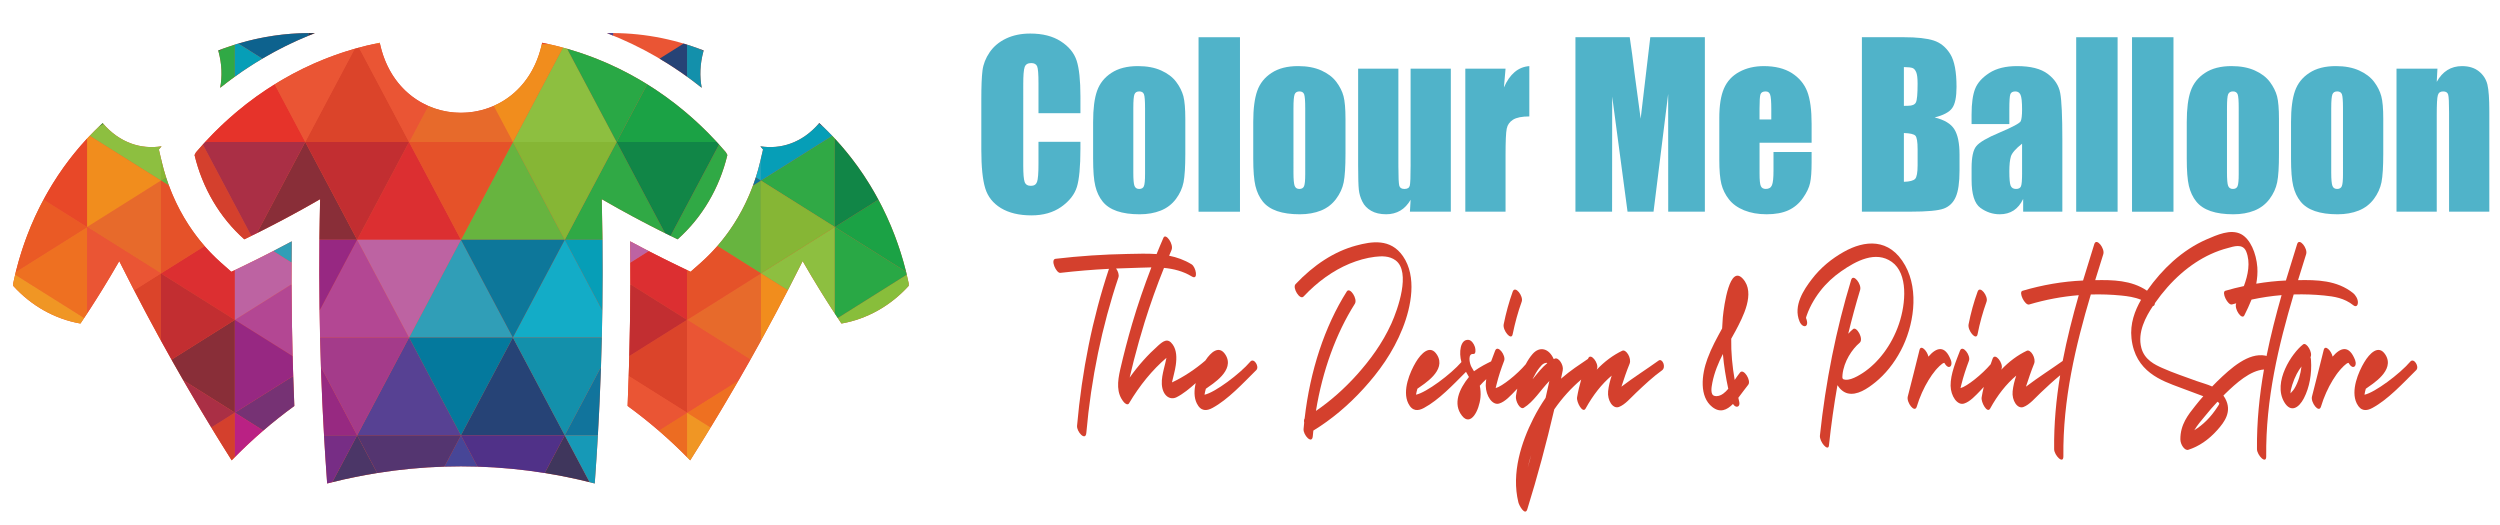 <?xml version="1.0" encoding="utf-8"?>
<!-- Generator: Adobe Illustrator 15.0.0, SVG Export Plug-In . SVG Version: 6.00 Build 0)  -->
<!DOCTYPE svg PUBLIC "-//W3C//DTD SVG 1.1//EN" "http://www.w3.org/Graphics/SVG/1.1/DTD/svg11.dtd">
<svg version="1.1" id="Layer_1" xmlns="http://www.w3.org/2000/svg" xmlns:xlink="http://www.w3.org/1999/xlink" x="0px" y="0px"
	 width="200px" height="42px" viewBox="0 0 200 42" enable-background="new 0 0 200 42" xml:space="preserve">
<g>
	<g>
		<path fill-rule="evenodd" clip-rule="evenodd" fill="#EA5534" d="M46.134,14.533c-2.212,4.146-4.263,8.39-6.153,12.724
			c2.189,0.707,4.312,1.628,6.338,2.748C46.093,24.851,46.032,19.691,46.134,14.533 M56.138,7.024
			c-0.176-0.919-0.146-1.928,0.153-2.986c-2.497-0.977-5.118-1.442-7.739-1.389C51.268,3.695,53.823,5.169,56.138,7.024
			 M72.696,22.866v-0.199c-1.042-5.004-3.554-9.504-7.156-12.82c-1.363,1.603-3.1,2.118-4.715,1.855l0.219,0.259l-0.231,0.973
			c-0.745,3.179-2.413,6.016-4.751,8.089l-0.816,0.719l-0.958-0.461c-1.303-0.628-2.597-1.288-3.877-1.977
			c0.049,4.392-0.017,8.788-0.203,13.172c1.774,1.293,3.449,2.744,5.008,4.35c3.257-5.136,6.26-10.456,8.996-15.938
			c0.979,1.705,2.015,3.372,3.104,4.995C69.357,25.526,71.242,24.47,72.696,22.866"/>
		<path fill-rule="evenodd" clip-rule="evenodd" fill="#DB442A" d="M54.963,33.013V29.3v-3.711l-2.956,1.854l-1.666,1.047
			c-0.013,0.531-0.028,1.062-0.045,1.592l1.71,1.075L54.963,33.013z"/>
		<path fill-rule="evenodd" clip-rule="evenodd" fill="#E76A2B" d="M60.872,27.254v-1.665v-3.715l-2.952,1.857l-2.956,1.857
			l2.956,1.854l2.11,1.326C60.313,28.266,60.594,27.759,60.872,27.254"/>
		<path fill-rule="evenodd" clip-rule="evenodd" fill="#8DBF40" d="M66.784,25.086v-3.212v-3.712l-2.954,1.856l-2.958,1.856
			l2.152,1.35c0.399-0.774,0.795-1.553,1.188-2.336C65.031,22.314,65.888,23.715,66.784,25.086"/>
		<path fill-rule="evenodd" clip-rule="evenodd" fill="#1BA245" d="M70.269,15.972l-0.53,0.334l-2.954,1.855l2.954,1.856
			l2.749,1.725C71.983,19.712,71.236,17.772,70.269,15.972"/>
		<path fill-rule="evenodd" clip-rule="evenodd" fill="#763274" d="M43.141,25.589v-3.715v-1.472c-0.642,1.325-1.273,2.657-1.886,4
			L43.141,25.589z"/>
		<path fill-rule="evenodd" clip-rule="evenodd" fill="#B34793" d="M46.104,16.3l-0.007,0.006l-1.326,0.833
			c-0.265,0.516-0.527,1.034-0.784,1.553l2.099,1.32C46.082,18.774,46.088,17.538,46.104,16.3"/>
		<path fill-rule="evenodd" clip-rule="evenodd" fill="#13ACC7" d="M60.872,11.76v-0.05c-0.015-0.002-0.03-0.005-0.046-0.006
			L60.872,11.76z M60.872,14.448V12.68l-0.059,0.254c-0.099,0.426-0.215,0.846-0.35,1.257L60.872,14.448z"/>
		<path fill-rule="evenodd" clip-rule="evenodd" fill="#0D628E" d="M65.479,9.917l0.409,0.256c-0.116-0.111-0.229-0.219-0.347-0.327
			C65.52,9.871,65.499,9.894,65.479,9.917"/>
		<path fill-rule="evenodd" clip-rule="evenodd" fill="#474697" d="M49.053,2.847V2.645c-0.168,0-0.333,0.001-0.499,0.005
			C48.721,2.714,48.885,2.78,49.053,2.847"/>
		<path fill-rule="evenodd" clip-rule="evenodd" fill="#EC6C22" d="M54.963,36.568v-3.556l-2.274,1.431
			C53.47,35.116,54.229,35.825,54.963,36.568"/>
		<path fill-rule="evenodd" clip-rule="evenodd" fill="#EE7021" d="M59.09,30.418l-1.171,0.738l-2.956,1.856l1.886,1.185
			C57.613,32.948,58.356,31.688,59.09,30.418"/>
		<path fill-rule="evenodd" clip-rule="evenodd" fill="#88BE3B" d="M72.695,22.868v-0.21c-0.047-0.229-0.101-0.461-0.155-0.687
			l-2.801,1.76l-2.719,1.708c0.097,0.149,0.194,0.298,0.295,0.443C69.355,25.526,71.242,24.47,72.695,22.868"/>
		<path fill-rule="evenodd" clip-rule="evenodd" fill="#D4402D" d="M43.141,28.447v-2.858l-2.829,1.774
			C41.27,27.688,42.213,28.045,43.141,28.447"/>
		<path fill-rule="evenodd" clip-rule="evenodd" fill="#892E38" d="M46.125,23.715l-0.028,0.017l-2.957,1.857l2.957,1.854
			l0.125,0.079C46.181,26.254,46.145,24.982,46.125,23.715"/>
		<path fill-rule="evenodd" clip-rule="evenodd" fill="#DC2F31" d="M54.963,25.589v-3.715v-0.266l-0.676-0.327
			c-0.801-0.386-1.598-0.784-2.392-1.193l-1.47,0.925c0.002,0.574,0.002,1.149,0,1.724l1.582,0.994L54.963,25.589z"/>
		<path fill-rule="evenodd" clip-rule="evenodd" fill="#67B43F" d="M60.872,21.874v-3.712v-3.713l-0.635,0.399
			c-0.661,1.793-1.626,3.435-2.85,4.837l0.532,0.333L60.872,21.874z"/>
		<path fill-rule="evenodd" clip-rule="evenodd" fill="#30A945" d="M66.784,18.162v-3.713v-3.364
			c-0.069-0.074-0.139-0.146-0.205-0.219l-2.749,1.728l-2.958,1.854l2.958,1.858L66.784,18.162z"/>
		<path fill-rule="evenodd" clip-rule="evenodd" fill="#264376" d="M54.963,6.131v-2.56c-0.093-0.029-0.183-0.057-0.278-0.085
			l-1.92,1.207C53.516,5.136,54.25,5.616,54.963,6.131"/>
		<path fill-rule="evenodd" clip-rule="evenodd" fill="#11749C" d="M55.859,3.876l0.409,0.254c0.007-0.03,0.017-0.062,0.022-0.091
			C56.149,3.982,56.005,3.927,55.859,3.876"/>
		<path fill-rule="evenodd" clip-rule="evenodd" fill="#AA2F45" d="M43.141,28.447v-2.858l2.957,1.854l0.125,0.079
			c0.03,0.829,0.062,1.657,0.097,2.483C45.283,29.435,44.224,28.913,43.141,28.447"/>
		<path fill-rule="evenodd" clip-rule="evenodd" fill="#972882" d="M46.097,23.731l-2.957,1.857v-3.715v-1.472
			c0.279-0.572,0.561-1.142,0.846-1.71l2.099,1.32c0.002,1.234,0.019,2.469,0.039,3.703L46.097,23.731z"/>
		<path fill-rule="evenodd" clip-rule="evenodd" fill="#A43B8A" d="M46.097,16.306l-1.326,0.833c0.446-0.875,0.9-1.744,1.363-2.606
			c-0.012,0.589-0.023,1.179-0.029,1.768L46.097,16.306z"/>
		<path fill-rule="evenodd" clip-rule="evenodd" fill="#BA2184" d="M41.254,24.401l1.886,1.188l-2.829,1.774
			c-0.11-0.035-0.223-0.072-0.331-0.106C40.396,26.3,40.821,25.35,41.254,24.401"/>
		<path fill-rule="evenodd" clip-rule="evenodd" fill="#BD63A2" d="M51.896,20.088l-1.47,0.925
			c-0.003-0.571-0.005-1.138-0.015-1.709C50.905,19.57,51.398,19.832,51.896,20.088"/>
		<path fill-rule="evenodd" clip-rule="evenodd" fill="#C22E31" d="M50.425,22.737l1.582,0.994l2.956,1.857l-2.956,1.854
			l-1.666,1.047C50.394,26.572,50.422,24.655,50.425,22.737"/>
		<path fill-rule="evenodd" clip-rule="evenodd" fill="#EA5534" d="M50.297,30.081l1.71,1.075l2.956,1.856l-2.274,1.431
			c-0.805-0.693-1.632-1.35-2.482-1.967C50.239,31.68,50.269,30.881,50.297,30.081"/>
		<path fill-rule="evenodd" clip-rule="evenodd" fill="#F09624" d="M54.963,36.568v-3.556l1.886,1.185
			c-0.536,0.881-1.079,1.759-1.634,2.629C55.133,36.74,55.047,36.654,54.963,36.568"/>
		<path fill-rule="evenodd" clip-rule="evenodd" fill="#EA5534" d="M57.919,31.156l-2.956,1.856V29.3v-3.711l2.956,1.854l2.11,1.328
			c-0.31,0.549-0.622,1.101-0.939,1.647L57.919,31.156z"/>
		<path fill-rule="evenodd" clip-rule="evenodd" fill="#E55229" d="M57.919,23.731l-2.956,1.857v-3.715v-0.266l0.282,0.134
			l0.816-0.719c0.467-0.417,0.913-0.865,1.326-1.339l0.532,0.333l2.952,1.856L57.919,23.731z"/>
		<path fill-rule="evenodd" clip-rule="evenodd" fill="#0D779A" d="M60.463,14.191l0.409,0.257l-0.635,0.399
			C60.319,14.632,60.394,14.413,60.463,14.191"/>
		<path fill-rule="evenodd" clip-rule="evenodd" fill="#1390AB" d="M54.963,6.131v-2.56c0.299,0.094,0.6,0.196,0.896,0.305
			l0.409,0.254c-0.276,1.025-0.302,2.002-0.13,2.894C55.753,6.716,55.361,6.418,54.963,6.131"/>
		<path fill-rule="evenodd" clip-rule="evenodd" fill="#069EB7" d="M65.479,9.917l0.409,0.256c0.235,0.225,0.463,0.457,0.691,0.692
			l-2.749,1.727l-2.958,1.855V12.68l0.172-0.719l-0.172-0.201v-0.05C62.45,11.949,64.138,11.448,65.479,9.917"/>
		<path fill-rule="evenodd" clip-rule="evenodd" fill="#118647" d="M66.784,14.448v-3.364c1.36,1.462,2.529,3.106,3.484,4.887
			l-0.53,0.335l-2.954,1.855V14.448z"/>
		<polygon fill-rule="evenodd" clip-rule="evenodd" fill="#86B635" points="60.872,14.448 63.83,16.306 66.784,18.162 63.83,20.018 
			60.872,21.874 60.872,18.162 		"/>
		<path fill-rule="evenodd" clip-rule="evenodd" fill="#F18D1D" d="M60.872,21.874l2.152,1.35c-0.7,1.355-1.418,2.696-2.152,4.03
			v-1.665V21.874z"/>
		<path fill-rule="evenodd" clip-rule="evenodd" fill="#29A845" d="M69.738,23.731l-2.719,1.708
			c-0.08-0.119-0.157-0.235-0.235-0.354v-3.212v-3.712l2.954,1.856l2.749,1.725c0.017,0.077,0.035,0.152,0.052,0.229L69.738,23.731z
			"/>
		<path fill-rule="evenodd" clip-rule="evenodd" fill="#EA5534" d="M27.621,14.533c2.206,4.146,4.259,8.39,6.151,12.724
			c-2.19,0.707-4.313,1.628-6.339,2.748C27.658,24.851,27.72,19.691,27.621,14.533 M17.613,7.024
			c0.176-0.919,0.146-1.928-0.153-2.986c2.495-0.977,5.119-1.442,7.739-1.389C22.485,3.695,19.929,5.169,17.613,7.024 M1.055,22.866
			v-0.199c1.042-5.004,3.552-9.504,7.156-12.82c1.363,1.603,3.1,2.118,4.715,1.855l-0.216,0.259l0.229,0.973
			c0.747,3.179,2.413,6.016,4.754,8.089l0.812,0.719l0.958-0.461c1.304-0.628,2.598-1.288,3.877-1.977
			c-0.048,4.392,0.019,8.788,0.206,13.172c-1.776,1.293-3.451,2.744-5.012,4.35C15.279,31.69,12.278,26.37,9.54,20.888
			c-0.976,1.705-2.011,3.372-3.104,4.995C4.394,25.526,2.509,24.47,1.055,22.866"/>
		<path fill-rule="evenodd" clip-rule="evenodd" fill="#DB442A" d="M10.73,23.224l2.147-1.35v3.715v1.665
			C12.145,25.92,11.428,24.579,10.73,23.224"/>
		<polygon fill-rule="evenodd" clip-rule="evenodd" fill="#E76A2B" points="6.967,18.162 9.923,16.306 12.877,14.448 12.877,18.162 
			12.877,21.874 9.923,20.018 		"/>
		<path fill-rule="evenodd" clip-rule="evenodd" fill="#8DBF40" d="M7.865,10.173l0.407-0.256c1.341,1.531,3.029,2.032,4.605,1.793
			v0.05l-0.167,0.201l0.167,0.717v1.771l-2.954-1.855l-2.75-1.727C7.4,10.63,7.63,10.398,7.865,10.173"/>
		<path fill-rule="evenodd" clip-rule="evenodd" fill="#763274" d="M18.788,33.013l2.957-1.856l1.712-1.075
			c0.026,0.8,0.056,1.599,0.09,2.396c-0.852,0.62-1.679,1.273-2.484,1.967L18.788,33.013z"/>
		<path fill-rule="evenodd" clip-rule="evenodd" fill="#B34793" d="M18.788,25.589l2.957-1.857l1.581-0.994
			c0.004,1.918,0.032,3.835,0.084,5.752l-1.666-1.047L18.788,25.589z"/>
		<path fill-rule="evenodd" clip-rule="evenodd" fill="#309EB7" d="M23.327,21.013l-1.471-0.925
			c0.497-0.256,0.992-0.518,1.484-0.784C23.334,19.875,23.329,20.442,23.327,21.013"/>
		<path fill-rule="evenodd" clip-rule="evenodd" fill="#0D628E" d="M24.698,2.645v0.202c-1.276,0.521-2.518,1.138-3.713,1.846
			l-1.919-1.207C20.909,2.937,22.805,2.657,24.698,2.645"/>
		<path fill-rule="evenodd" clip-rule="evenodd" fill="#4B3667" d="M30.61,25.589l1.886-1.188c0.433,0.948,0.859,1.898,1.275,2.855
			c-0.109,0.034-0.222,0.071-0.33,0.106L30.61,25.589z"/>
		<path fill-rule="evenodd" clip-rule="evenodd" fill="#EE7021" d="M1.266,21.742l2.747-1.725l2.955-1.856v3.712v3.212
			c-0.079,0.118-0.155,0.234-0.234,0.354l-2.721-1.708l-2.801-1.76C1.229,21.895,1.247,21.819,1.266,21.742"/>
		<path fill-rule="evenodd" clip-rule="evenodd" fill="#E84828" d="M6.967,11.084v3.364v3.713l-2.955-1.855l-0.53-0.334
			C4.438,14.19,5.607,12.547,6.967,11.084"/>
		<path fill-rule="evenodd" clip-rule="evenodd" fill="#D4402D" d="M16.902,34.197l1.886-1.185v3.556
			c-0.086,0.086-0.169,0.172-0.254,0.258C17.983,35.956,17.438,35.078,16.902,34.197"/>
		<path fill-rule="evenodd" clip-rule="evenodd" fill="#892E38" d="M13.721,28.771l2.112-1.328l2.954-1.854V29.3v3.713l-2.954-1.856
			l-1.173-0.738C14.343,29.871,14.031,29.322,13.721,28.771"/>
		<path fill-rule="evenodd" clip-rule="evenodd" fill="#DC2F31" d="M12.877,21.874l2.957-1.856l0.53-0.333
			c0.413,0.474,0.857,0.922,1.326,1.339l0.816,0.719l0.282-0.134v0.266v3.715l-2.954-1.857L12.877,21.874z"/>
		<path fill-rule="evenodd" clip-rule="evenodd" fill="#67B43F" d="M12.877,14.448l0.411-0.257c0.069,0.222,0.144,0.44,0.226,0.656
			L12.877,14.448z"/>
		<path fill-rule="evenodd" clip-rule="evenodd" fill="#30A945" d="M17.482,4.13l0.409-0.254c0.297-0.109,0.597-0.211,0.896-0.305
			v2.56c-0.398,0.288-0.79,0.585-1.175,0.894C17.783,6.132,17.759,5.155,17.482,4.13"/>
		<path fill-rule="evenodd" clip-rule="evenodd" fill="#972981" d="M27.527,27.521l0.127-0.079l2.956-1.854v2.858
			c-1.083,0.466-2.144,0.987-3.178,1.558C27.47,29.179,27.5,28.351,27.527,27.521"/>
		<path fill-rule="evenodd" clip-rule="evenodd" fill="#574193" d="M27.666,20.012l2.099-1.32c0.286,0.568,0.567,1.138,0.846,1.71
			v1.472v3.715l-2.956-1.857l-0.028-0.017C27.65,22.48,27.66,21.247,27.666,20.012"/>
		<path fill-rule="evenodd" clip-rule="evenodd" fill="#264376" d="M27.621,14.533c0.459,0.863,0.913,1.732,1.359,2.606
			l-1.326-0.833L27.648,16.3C27.641,15.711,27.63,15.122,27.621,14.533"/>
		<path fill-rule="evenodd" clip-rule="evenodd" fill="#543570" d="M30.61,20.402v1.472v3.715l1.886-1.188
			C31.882,23.059,31.253,21.727,30.61,20.402"/>
		<path fill-rule="evenodd" clip-rule="evenodd" fill="#772D85" d="M33.441,27.363l-2.831-1.774v2.858
			C31.539,28.045,32.481,27.688,33.441,27.363"/>
		<path fill-rule="evenodd" clip-rule="evenodd" fill="#AA2F45" d="M16.902,34.197l1.886-1.185l-2.954-1.856l-1.173-0.735
			C15.391,31.688,16.138,32.948,16.902,34.197"/>
		<path fill-rule="evenodd" clip-rule="evenodd" fill="#972882" d="M18.788,29.3v3.713l2.957-1.856l1.712-1.075
			c-0.017-0.53-0.032-1.061-0.046-1.592l-1.666-1.047l-2.957-1.854V29.3z"/>
		<path fill-rule="evenodd" clip-rule="evenodd" fill="#A43B8A" d="M27.527,27.521l0.127-0.079l2.956-1.854l-2.956-1.857
			l-0.028-0.017C27.605,24.982,27.572,26.254,27.527,27.521"/>
		<path fill-rule="evenodd" clip-rule="evenodd" fill="#BA2184" d="M21.062,34.443l-2.274-1.431v3.556
			C19.521,35.825,20.281,35.116,21.062,34.443"/>
		<path fill-rule="evenodd" clip-rule="evenodd" fill="#04799D" d="M27.666,20.012l2.099-1.32c-0.258-0.519-0.52-1.037-0.785-1.553
			l-1.326-0.833L27.648,16.3C27.664,17.538,27.669,18.774,27.666,20.012"/>
		<path fill-rule="evenodd" clip-rule="evenodd" fill="#BD63A2" d="M23.327,21.013l-1.471-0.925
			c-0.794,0.409-1.591,0.808-2.393,1.193l-0.676,0.327v0.266v3.715l2.957-1.857l1.581-0.994
			C23.323,22.162,23.323,21.587,23.327,21.013"/>
		<path fill-rule="evenodd" clip-rule="evenodd" fill="#C22E31" d="M18.788,25.589l-2.954-1.857l-2.957-1.857v3.715v1.665
			c0.281,0.505,0.561,1.012,0.844,1.515l2.112-1.326L18.788,25.589z"/>
		<path fill-rule="evenodd" clip-rule="evenodd" fill="#F09624" d="M6.733,25.439l-2.721-1.708l-2.801-1.76
			c-0.056,0.226-0.108,0.457-0.155,0.687v0.209c1.453,1.603,3.339,2.659,5.38,3.016C6.536,25.737,6.635,25.589,6.733,25.439"/>
		<path fill-rule="evenodd" clip-rule="evenodd" fill="#EA5534" d="M6.967,21.874v3.212c0.896-1.371,1.755-2.771,2.573-4.198
			c0.392,0.783,0.788,1.562,1.19,2.336l2.147-1.35l-2.954-1.856l-2.956-1.856V21.874z"/>
		<path fill-rule="evenodd" clip-rule="evenodd" fill="#E55229" d="M12.877,18.162v3.712l2.957-1.856l0.53-0.333
			c-1.219-1.402-2.188-3.044-2.85-4.837l-0.637-0.399V18.162z"/>
		<path fill-rule="evenodd" clip-rule="evenodd" fill="#223D54" d="M25.197,2.649c-0.165-0.004-0.331-0.005-0.499-0.005v0.202
			C24.866,2.78,25.03,2.714,25.197,2.649"/>
		<path fill-rule="evenodd" clip-rule="evenodd" fill="#069EB7" d="M20.985,4.693l-1.919-1.207
			c-0.091,0.028-0.185,0.056-0.278,0.085v2.56C19.501,5.616,20.235,5.136,20.985,4.693"/>
		<path fill-rule="evenodd" clip-rule="evenodd" fill="#118647" d="M17.482,4.13l0.409-0.254c-0.146,0.051-0.288,0.106-0.432,0.163
			C17.468,4.068,17.475,4.1,17.482,4.13"/>
		<path fill-rule="evenodd" clip-rule="evenodd" fill="#86B635" d="M12.877,12.678v1.771l0.411-0.257
			c-0.132-0.412-0.25-0.831-0.349-1.257L12.877,12.678z M12.926,11.704c-0.017,0.001-0.032,0.004-0.049,0.006v0.05L12.926,11.704z"
			/>
		<path fill-rule="evenodd" clip-rule="evenodd" fill="#F18D1D" d="M12.877,14.448l-2.954-1.854l-2.75-1.728
			c-0.067,0.073-0.136,0.145-0.205,0.219v3.364v3.713l2.956-1.855L12.877,14.448z"/>
		<path fill-rule="evenodd" clip-rule="evenodd" fill="#EA5A25" d="M6.967,18.162l-2.955-1.855l-0.53-0.335
			c-0.968,1.801-1.712,3.741-2.217,5.771l2.747-1.725L6.967,18.162z"/>
		<path fill-rule="evenodd" clip-rule="evenodd" fill="#29A845" d="M7.865,10.173l0.407-0.256c-0.021-0.023-0.041-0.046-0.061-0.07
			C8.095,9.955,7.979,10.062,7.865,10.173"/>
		<path fill-rule="evenodd" clip-rule="evenodd" fill="#EA5534" d="M15.563,12.402l0.112-0.21c3.894-4.583,9.055-7.662,14.704-8.771
			c1.561,7.468,11.433,7.468,12.994,0c5.649,1.109,10.811,4.188,14.704,8.771l0.113,0.21c-0.636,2.65-2.031,5.012-3.982,6.743
			c-2.058-0.991-4.079-2.062-6.066-3.21c0.183,7.585-0.004,15.178-0.562,22.744c-7.038-1.828-14.37-1.828-21.408,0
			c-0.554-7.565-0.745-15.158-0.562-22.744c-1.985,1.148-4.008,2.219-6.066,3.21C17.592,17.414,16.198,15.052,15.563,12.402"/>
		<path fill-rule="evenodd" clip-rule="evenodd" fill="#E6332A" d="M21.974,6.745l0.374,0.7l2.073,3.913h-4.149h-3.858
			C18.078,9.551,19.949,8.002,21.974,6.745"/>
		<path fill-rule="evenodd" clip-rule="evenodd" fill="#DB442A" d="M28.717,3.808l1.931,3.638l2.076,3.913h-4.153H24.42l2.076-3.913
			l1.881-3.544C28.491,3.869,28.603,3.838,28.717,3.808"/>
		<path fill-rule="evenodd" clip-rule="evenodd" fill="#E76A2B" d="M39.496,8.473l1.533,2.886h-4.153h-4.151l1.531-2.886
			C35.917,9.205,37.833,9.205,39.496,8.473"/>
		<path fill-rule="evenodd" clip-rule="evenodd" fill="#8DBF40" d="M45.374,3.902l1.881,3.543l2.076,3.913H45.18h-4.151l2.074-3.913
			l1.931-3.638C45.148,3.838,45.26,3.869,45.374,3.902"/>
		<path fill-rule="evenodd" clip-rule="evenodd" fill="#1BA245" d="M57.339,11.358H53.48h-4.149l2.073-3.913l0.375-0.7
			C53.802,8.002,55.673,9.551,57.339,11.358"/>
		<path fill-rule="evenodd" clip-rule="evenodd" fill="#B34793" d="M28.571,19.181l2.077,3.912l2.076,3.912h-4.153h-2.965
			c-0.017-0.718-0.03-1.438-0.041-2.157l0.931-1.755L28.571,19.181z"/>
		<polygon fill-rule="evenodd" clip-rule="evenodd" fill="#309EB7" points="36.875,19.181 38.952,23.093 41.029,27.005 
			36.875,27.005 32.724,27.005 34.799,23.093 		"/>
		<path fill-rule="evenodd" clip-rule="evenodd" fill="#13ACC7" d="M45.18,19.181l2.075,3.912l0.932,1.755
			c-0.011,0.72-0.024,1.439-0.041,2.157H45.18h-4.151l2.074-3.912L45.18,19.181z"/>
		<path fill-rule="evenodd" clip-rule="evenodd" fill="#4B3667" d="M28.571,34.828l1.6,3.013c-1.203,0.193-2.397,0.437-3.587,0.732
			L28.571,34.828z"/>
		<path fill-rule="evenodd" clip-rule="evenodd" fill="#474697" d="M36.875,34.828l1.326,2.501c-0.883-0.028-1.768-0.028-2.651,0
			L36.875,34.828z"/>
		<path fill-rule="evenodd" clip-rule="evenodd" fill="#3F365C" d="M45.18,34.828l1.987,3.745c-1.188-0.296-2.385-0.539-3.587-0.732
			L45.18,34.828z"/>
		<path fill-rule="evenodd" clip-rule="evenodd" fill="#EE7021" d="M30.407,3.535h-0.573c0.181-0.04,0.364-0.079,0.547-0.114
			C30.386,3.46,30.397,3.496,30.407,3.535"/>
		<path fill-rule="evenodd" clip-rule="evenodd" fill="#E84828" d="M43.917,3.535h-0.573c0.01-0.039,0.021-0.075,0.028-0.114
			C43.553,3.456,43.737,3.495,43.917,3.535"/>
		<path fill-rule="evenodd" clip-rule="evenodd" fill="#D4402D" d="M16.226,11.561l1.968,3.708l1.911,3.602
			c-0.185,0.092-0.372,0.183-0.561,0.274c-1.952-1.73-3.346-4.091-3.981-6.741l0.115-0.22
			C15.858,11.973,16.042,11.765,16.226,11.561"/>
		<path fill-rule="evenodd" clip-rule="evenodd" fill="#892E38" d="M24.42,11.358l2.076,3.911l2.075,3.912h-3.018
			c0.011-1.082,0.028-2.165,0.056-3.247c-1.663,0.962-3.349,1.868-5.059,2.718l1.792-3.383L24.42,11.358z"/>
		<polygon fill-rule="evenodd" clip-rule="evenodd" fill="#DC2F31" points="32.724,11.358 34.799,15.269 36.875,19.181 
			32.724,19.181 28.571,19.181 30.648,15.269 		"/>
		<polygon fill-rule="evenodd" clip-rule="evenodd" fill="#67B43F" points="41.029,11.358 43.103,15.269 45.18,19.181 
			41.029,19.181 36.875,19.181 38.95,15.269 		"/>
		<path fill-rule="evenodd" clip-rule="evenodd" fill="#30A945" d="M49.331,11.358l2.073,3.911l1.796,3.383
			c-1.71-0.851-3.397-1.756-5.059-2.718c0.026,1.082,0.045,2.165,0.056,3.247H45.18l2.075-3.912L49.331,11.358z"/>
		<path fill-rule="evenodd" clip-rule="evenodd" fill="#30A945" d="M58.071,12.184l0.118,0.22c-0.635,2.649-2.03,5.01-3.981,6.741
			c-0.187-0.091-0.375-0.182-0.561-0.274l1.91-3.602l1.968-3.708C57.712,11.765,57.892,11.973,58.071,12.184"/>
		<path fill-rule="evenodd" clip-rule="evenodd" fill="#972981" d="M25.673,29.364l0.823,1.552l2.075,3.912h-2.65
			C25.817,33.009,25.734,31.186,25.673,29.364"/>
		<polygon fill-rule="evenodd" clip-rule="evenodd" fill="#574193" points="32.724,27.005 34.799,30.916 36.875,34.828 
			32.724,34.828 28.571,34.828 30.648,30.916 		"/>
		<polygon fill-rule="evenodd" clip-rule="evenodd" fill="#264376" points="41.029,27.005 43.103,30.916 45.18,34.828 
			41.029,34.828 36.875,34.828 38.95,30.916 		"/>
		<path fill-rule="evenodd" clip-rule="evenodd" fill="#11749C" d="M47.83,34.828H45.18l2.075-3.912l0.823-1.552
			C48.017,31.186,47.935,33.009,47.83,34.828"/>
		<path fill-rule="evenodd" clip-rule="evenodd" fill="#543570" d="M35.55,37.329l1.326-2.501h-4.151h-4.153l1.6,3.013
			C31.955,37.555,33.751,37.385,35.55,37.329"/>
		<path fill-rule="evenodd" clip-rule="evenodd" fill="#503188" d="M36.875,34.828l1.326,2.501c1.798,0.056,3.595,0.226,5.378,0.512
			l1.601-3.013h-4.151H36.875z"/>
		<path fill-rule="evenodd" clip-rule="evenodd" fill="#1699B7" d="M45.18,34.828l1.987,3.745c0.136,0.035,0.272,0.07,0.413,0.104
			c0.094-1.283,0.177-2.566,0.25-3.85H45.18z"/>
		<path fill-rule="evenodd" clip-rule="evenodd" fill="#772D85" d="M26.584,38.573l1.987-3.745h-2.65
			c0.073,1.283,0.157,2.566,0.25,3.85C26.31,38.644,26.446,38.608,26.584,38.573"/>
		<path fill-rule="evenodd" clip-rule="evenodd" fill="#AA2F45" d="M20.271,11.358h-3.858c-0.063,0.067-0.125,0.134-0.187,0.202
			l1.968,3.708l1.911,3.602c0.151-0.072,0.298-0.146,0.446-0.218l1.796-3.383l2.073-3.911H20.271z"/>
		<path fill-rule="evenodd" clip-rule="evenodd" fill="#972882" d="M25.565,24.848l0.931-1.755l2.075-3.912h-3.018
			C25.535,21.07,25.539,22.961,25.565,24.848"/>
		<path fill-rule="evenodd" clip-rule="evenodd" fill="#A43B8A" d="M28.571,27.005h-2.965c0.018,0.787,0.042,1.573,0.067,2.359
			l0.823,1.552l2.075,3.912l2.077-3.912l2.076-3.911H28.571z"/>
		<polygon fill-rule="evenodd" clip-rule="evenodd" fill="#04799D" points="32.724,27.005 34.799,30.916 36.875,34.828 
			38.952,30.916 41.029,27.005 36.875,27.005 		"/>
		<polygon fill-rule="evenodd" clip-rule="evenodd" fill="#BD63A2" points="32.724,27.005 34.799,23.093 36.875,19.181 
			32.724,19.181 28.571,19.181 30.648,23.093 		"/>
		<polygon fill-rule="evenodd" clip-rule="evenodd" fill="#C22E31" points="28.571,19.181 30.648,15.269 32.724,11.358 
			28.571,11.358 24.42,11.358 26.496,15.269 		"/>
		<path fill-rule="evenodd" clip-rule="evenodd" fill="#EA5534" d="M24.42,11.358l2.076-3.913l1.881-3.544
			c-2.25,0.643-4.401,1.601-6.403,2.844l0.37,0.7L24.42,11.358z"/>
		<path fill-rule="evenodd" clip-rule="evenodd" fill="#EA5534" d="M30.407,3.535h-0.573c-0.375,0.082-0.747,0.174-1.116,0.273
			l1.931,3.638l2.076,3.913l1.531-2.887C32.459,7.681,30.963,6.034,30.407,3.535"/>
		<polygon fill-rule="evenodd" clip-rule="evenodd" fill="#E55229" points="36.875,11.358 32.724,11.358 34.799,15.269 
			36.875,19.181 38.952,15.269 41.029,11.358 		"/>
		<polygon fill-rule="evenodd" clip-rule="evenodd" fill="#0D779A" points="41.029,19.181 36.875,19.181 38.95,23.093 
			41.029,27.005 43.103,23.093 45.18,19.181 		"/>
		<path fill-rule="evenodd" clip-rule="evenodd" fill="#1390AB" d="M45.18,27.005h-4.151l2.074,3.911l2.077,3.912l2.075-3.912
			l0.823-1.552c0.026-0.786,0.048-1.572,0.067-2.359H45.18z"/>
		<path fill-rule="evenodd" clip-rule="evenodd" fill="#069EB7" d="M48.198,19.181H45.18l2.075,3.912l0.932,1.755
			C48.212,22.961,48.218,21.07,48.198,19.181"/>
		<path fill-rule="evenodd" clip-rule="evenodd" fill="#118647" d="M51.404,15.269l1.796,3.383c0.147,0.072,0.294,0.146,0.446,0.218
			l1.91-3.602l1.968-3.708c-0.062-0.068-0.124-0.135-0.187-0.202H53.48h-4.149L51.404,15.269z"/>
		<polygon fill-rule="evenodd" clip-rule="evenodd" fill="#86B635" points="45.18,19.181 47.255,15.269 49.331,11.358 45.18,11.358 
			41.029,11.358 43.103,15.269 		"/>
		<path fill-rule="evenodd" clip-rule="evenodd" fill="#F18D1D" d="M41.029,11.358l2.074-3.913l1.931-3.638
			c-0.37-0.099-0.741-0.191-1.117-0.273h-0.573c-0.557,2.5-2.052,4.146-3.849,4.938L41.029,11.358z"/>
		<path fill-rule="evenodd" clip-rule="evenodd" fill="#29A845" d="M45.374,3.902l1.881,3.543l2.076,3.913l2.073-3.913l0.375-0.7
			C49.776,5.501,47.623,4.543,45.374,3.902"/>
		<g opacity="0.75">
			<g>
				<defs>
					<rect id="SVGID_1_" x="78.506" y="2.684" width="120.64" height="14.545"/>
				</defs>
				<clipPath id="SVGID_2_">
					<use xlink:href="#SVGID_1_"  overflow="visible"/>
				</clipPath>
				<path clip-path="url(#SVGID_2_)" fill="#1699B7" d="M84.862,3.305c-0.642-0.415-1.457-0.621-2.444-0.621
					c-0.729,0-1.373,0.133-1.933,0.4c-0.56,0.269-0.997,0.634-1.314,1.1c-0.317,0.465-0.508,0.953-0.571,1.455
					c-0.063,0.501-0.094,1.256-0.094,2.262v4.076c0,1.369,0.103,2.395,0.31,3.074c0.206,0.683,0.629,1.215,1.266,1.601
					c0.639,0.383,1.449,0.578,2.432,0.578c0.945,0,1.74-0.226,2.386-0.68c0.645-0.457,1.061-0.985,1.251-1.591
					c0.187-0.606,0.284-1.628,0.284-3.074v-0.542h-3.356v1.752c0,0.767-0.039,1.255-0.116,1.46
					c-0.077,0.209-0.241,0.312-0.491,0.312c-0.26,0-0.426-0.103-0.5-0.309c-0.075-0.208-0.112-0.65-0.112-1.329V6.743
					c0-0.705,0.037-1.165,0.112-1.378c0.075-0.213,0.25-0.32,0.526-0.32c0.243,0,0.402,0.091,0.475,0.264
					c0.071,0.176,0.106,0.617,0.106,1.32v2.425h3.356V7.729c0-1.301-0.103-2.261-0.303-2.879
					C85.929,4.232,85.505,3.718,84.862,3.305"/>
				<path clip-path="url(#SVGID_2_)" fill="#1699B7" d="M94.092,6.547C93.81,6.173,93.41,5.87,92.893,5.638
					c-0.52-0.234-1.139-0.35-1.861-0.35c-0.861,0-1.567,0.179-2.12,0.544c-0.553,0.359-0.934,0.839-1.146,1.438
					c-0.213,0.598-0.317,1.428-0.317,2.492v2.93c0,0.972,0.056,1.7,0.175,2.186c0.116,0.486,0.31,0.901,0.585,1.242
					c0.271,0.342,0.657,0.598,1.152,0.769c0.493,0.168,1.096,0.254,1.809,0.254c0.638,0,1.198-0.101,1.69-0.297
					c0.494-0.198,0.896-0.507,1.211-0.924c0.312-0.417,0.517-0.864,0.612-1.344c0.094-0.481,0.142-1.234,0.142-2.265V9.512
					c0-0.812-0.052-1.412-0.153-1.81C94.565,7.306,94.373,6.921,94.092,6.547 M91.604,13.927c0,0.494-0.03,0.813-0.09,0.965
					c-0.061,0.151-0.189,0.224-0.379,0.224c-0.187,0-0.312-0.082-0.376-0.245s-0.094-0.516-0.094-1.057V8.65
					c0-0.587,0.03-0.956,0.094-1.109c0.063-0.15,0.19-0.228,0.384-0.228c0.191,0,0.314,0.078,0.374,0.228
					c0.059,0.153,0.087,0.521,0.087,1.109V13.927z"/>
				<rect x="95.884" y="2.978" clip-path="url(#SVGID_2_)" fill="#1699B7" width="3.314" height="13.959"/>
				<path clip-path="url(#SVGID_2_)" fill="#1699B7" d="M106.903,6.547c-0.281-0.374-0.682-0.677-1.196-0.909
					c-0.52-0.234-1.14-0.35-1.862-0.35c-0.861,0-1.566,0.179-2.119,0.544c-0.553,0.359-0.936,0.839-1.147,1.438
					c-0.212,0.598-0.32,1.428-0.32,2.492v2.93c0,0.972,0.06,1.7,0.176,2.186c0.119,0.486,0.312,0.901,0.586,1.242
					c0.272,0.342,0.657,0.598,1.152,0.769c0.491,0.168,1.096,0.254,1.81,0.254c0.635,0,1.2-0.101,1.692-0.297
					c0.49-0.198,0.893-0.507,1.205-0.924c0.314-0.417,0.521-0.864,0.616-1.344c0.094-0.481,0.143-1.234,0.143-2.265V9.512
					c0-0.812-0.053-1.412-0.155-1.81C107.381,7.306,107.186,6.921,106.903,6.547 M104.418,13.927c0,0.494-0.03,0.813-0.091,0.965
					c-0.062,0.151-0.188,0.224-0.38,0.224c-0.187,0-0.31-0.082-0.373-0.245s-0.097-0.516-0.097-1.057V8.65
					c0-0.587,0.033-0.956,0.097-1.109c0.063-0.15,0.19-0.228,0.383-0.228c0.19,0,0.316,0.078,0.374,0.228
					c0.057,0.153,0.087,0.521,0.087,1.109V13.927z"/>
				<path clip-path="url(#SVGID_2_)" fill="#1699B7" d="M112.849,13.194c0,0.937-0.022,1.492-0.067,1.662
					c-0.045,0.174-0.188,0.26-0.427,0.26c-0.225,0-0.359-0.084-0.41-0.25c-0.049-0.165-0.075-0.695-0.075-1.587V5.494h-3.219v7.716
					c0,0.982,0.019,1.638,0.056,1.971c0.035,0.331,0.131,0.646,0.284,0.953c0.148,0.305,0.384,0.548,0.704,0.731
					c0.318,0.183,0.719,0.276,1.202,0.276c0.425,0,0.801-0.099,1.13-0.292c0.324-0.191,0.6-0.482,0.822-0.868l-0.055,0.954h3.272
					V5.494h-3.218V13.194z"/>
				<path clip-path="url(#SVGID_2_)" fill="#1699B7" d="M120.313,6.998l0.131-1.503h-3.219v11.439h3.219v-4.516
					c0-1.109,0.03-1.817,0.094-2.124c0.062-0.312,0.234-0.548,0.508-0.722c0.28-0.17,0.71-0.258,1.3-0.258V5.289
					C121.46,5.352,120.78,5.924,120.313,6.998"/>
				<path clip-path="url(#SVGID_2_)" fill="#1699B7" d="M131.253,9.495l-0.479-3.55c-0.134-1.139-0.268-2.128-0.396-2.967h-4.343
					v13.956h2.932l0.008-9.207l1.228,9.207h2.08l1.17-9.42l0.004,9.42h2.932V2.978h-4.366L131.253,9.495z"/>
				<path clip-path="url(#SVGID_2_)" fill="#1699B7" d="M143.343,5.844c-0.59-0.37-1.333-0.555-2.237-0.555
					c-0.739,0-1.393,0.153-1.96,0.461c-0.568,0.307-0.979,0.748-1.229,1.328c-0.251,0.578-0.373,1.365-0.373,2.365v3.336
					c0,0.851,0.056,1.498,0.167,1.946c0.112,0.443,0.314,0.853,0.603,1.221c0.29,0.374,0.694,0.664,1.213,0.877
					c0.52,0.211,1.121,0.319,1.805,0.319c0.698,0,1.28-0.108,1.747-0.323c0.464-0.217,0.848-0.539,1.15-0.971
					c0.304-0.43,0.497-0.835,0.579-1.215c0.082-0.38,0.12-0.924,0.12-1.631V12.16h-3.048v1.507c0,0.57-0.041,0.954-0.124,1.151
					c-0.082,0.198-0.246,0.297-0.492,0.297c-0.194,0-0.329-0.073-0.396-0.224c-0.071-0.148-0.104-0.482-0.104-1v-2.474h4.165v-1.52
					c0-1.107-0.116-1.967-0.351-2.579C144.34,6.706,143.925,6.216,143.343,5.844 M141.703,9.557h-0.941V8.718
					c0-0.644,0.026-1.036,0.078-1.182c0.057-0.147,0.194-0.222,0.415-0.222c0.184,0,0.299,0.088,0.358,0.26s0.09,0.555,0.09,1.145
					V9.557z"/>
				<path clip-path="url(#SVGID_2_)" fill="#1699B7" d="M154.771,9.395c0.694-0.172,1.161-0.419,1.397-0.739
					c0.238-0.322,0.354-0.89,0.354-1.707c0-1.206-0.165-2.081-0.501-2.624c-0.336-0.542-0.776-0.903-1.318-1.081
					c-0.545-0.178-1.349-0.267-2.404-0.267h-3.347v13.956h3.88c1.349,0,2.241-0.083,2.678-0.249
					c0.438-0.167,0.754-0.477,0.952-0.933c0.198-0.454,0.3-1.153,0.3-2.094v-1.295c0-0.907-0.139-1.582-0.415-2.021
					C156.071,9.897,155.544,9.585,154.771,9.395 M153.408,13.244c0,0.565-0.067,0.918-0.194,1.062
					c-0.13,0.142-0.433,0.225-0.903,0.24v-3.904c0.496,0.017,0.806,0.088,0.922,0.217c0.116,0.124,0.176,0.486,0.176,1.084V13.244z
					 M153.27,8.198c-0.09,0.174-0.298,0.264-0.627,0.264c-0.079,0-0.19,0.002-0.332,0.007V5.365
					c0.343,0.005,0.575,0.032,0.694,0.077c0.119,0.046,0.216,0.157,0.291,0.333c0.075,0.174,0.112,0.482,0.112,0.918
					C153.408,7.519,153.363,8.022,153.27,8.198"/>
				<path clip-path="url(#SVGID_2_)" fill="#1699B7" d="M163.821,5.913c-0.554-0.419-1.375-0.625-2.462-0.625
					c-0.907,0-1.646,0.183-2.214,0.549c-0.568,0.369-0.949,0.793-1.136,1.273c-0.188,0.48-0.283,1.163-0.283,2.045v0.769h3.021
					V8.729c0-0.639,0.026-1.034,0.079-1.187c0.051-0.15,0.189-0.228,0.406-0.228c0.191,0,0.329,0.091,0.411,0.271
					c0.082,0.183,0.123,0.574,0.123,1.168c0,0.477-0.037,0.793-0.112,0.948c-0.074,0.155-0.639,0.458-1.695,0.907
					c-0.989,0.413-1.605,0.774-1.856,1.086c-0.254,0.307-0.376,0.892-0.376,1.75v0.938c0,1.156,0.234,1.905,0.705,2.246
					s0.985,0.514,1.55,0.514c0.43,0,0.8-0.103,1.113-0.307c0.31-0.206,0.563-0.512,0.758-0.92v1.018h3.134v-5.739
					c0-1.894-0.057-3.141-0.169-3.747C164.706,6.84,164.374,6.328,163.821,5.913 M161.767,13.848c0,0.576-0.03,0.931-0.094,1.066
					c-0.059,0.135-0.189,0.202-0.392,0.202c-0.213,0-0.355-0.086-0.429-0.26c-0.071-0.17-0.105-0.555-0.105-1.146
					c0-0.516,0.042-0.915,0.123-1.189c0.082-0.275,0.381-0.619,0.896-1.028V13.848z"/>
				<rect x="166.096" y="2.978" clip-path="url(#SVGID_2_)" fill="#1699B7" width="3.312" height="13.959"/>
				<rect x="170.562" y="2.978" clip-path="url(#SVGID_2_)" fill="#1699B7" width="3.316" height="13.959"/>
				<path clip-path="url(#SVGID_2_)" fill="#1699B7" d="M181.584,6.547c-0.284-0.374-0.68-0.677-1.199-0.909
					c-0.519-0.234-1.139-0.35-1.863-0.35c-0.859,0-1.564,0.179-2.118,0.544c-0.553,0.359-0.933,0.839-1.146,1.438
					c-0.213,0.598-0.317,1.428-0.317,2.492v2.93c0,0.972,0.056,1.7,0.172,2.186c0.119,0.486,0.314,0.901,0.586,1.242
					c0.277,0.342,0.657,0.598,1.154,0.769c0.493,0.168,1.098,0.254,1.808,0.254c0.64,0,1.203-0.101,1.691-0.297
					c0.494-0.198,0.897-0.507,1.211-0.924c0.31-0.417,0.516-0.864,0.612-1.344c0.098-0.481,0.143-1.234,0.143-2.265V9.512
					c0-0.812-0.053-1.412-0.153-1.81C182.058,7.306,181.863,6.921,181.584,6.547 M179.097,13.927c0,0.494-0.03,0.813-0.09,0.965
					s-0.19,0.224-0.377,0.224s-0.311-0.082-0.378-0.245c-0.063-0.163-0.093-0.516-0.093-1.057V8.65c0-0.587,0.029-0.956,0.093-1.109
					c0.067-0.15,0.191-0.228,0.386-0.228c0.189,0,0.312,0.078,0.373,0.228c0.06,0.153,0.086,0.521,0.086,1.109V13.927z"/>
				<path clip-path="url(#SVGID_2_)" fill="#1699B7" d="M189.928,6.547c-0.284-0.374-0.684-0.677-1.199-0.909
					c-0.52-0.234-1.139-0.35-1.859-0.35c-0.863,0-1.569,0.179-2.121,0.544c-0.554,0.359-0.935,0.839-1.147,1.438
					c-0.213,0.598-0.32,1.428-0.32,2.492v2.93c0,0.972,0.059,1.7,0.175,2.186c0.115,0.486,0.313,0.901,0.587,1.242
					c0.271,0.342,0.657,0.598,1.153,0.769c0.493,0.168,1.095,0.254,1.808,0.254c0.635,0,1.203-0.101,1.691-0.297
					c0.494-0.198,0.896-0.507,1.211-0.924c0.311-0.417,0.515-0.864,0.612-1.344c0.094-0.481,0.142-1.234,0.142-2.265V9.512
					c0-0.812-0.048-1.412-0.156-1.81C190.401,7.306,190.208,6.921,189.928,6.547 M187.439,13.927c0,0.494-0.029,0.813-0.093,0.965
					c-0.06,0.151-0.188,0.224-0.377,0.224c-0.187,0-0.311-0.082-0.374-0.245s-0.097-0.516-0.097-1.057V8.65
					c0-0.587,0.033-0.956,0.097-1.109c0.063-0.15,0.19-0.228,0.382-0.228c0.193,0,0.316,0.078,0.376,0.228
					c0.057,0.153,0.086,0.521,0.086,1.109V13.927z"/>
				<path clip-path="url(#SVGID_2_)" fill="#1699B7" d="M198.995,6.775c-0.101-0.428-0.328-0.782-0.68-1.066
					c-0.35-0.28-0.799-0.42-1.352-0.42c-0.441,0-0.829,0.103-1.169,0.314c-0.336,0.209-0.624,0.525-0.855,0.946l0.056-1.055h-3.274
					v11.439h3.219V9.2c0-0.86,0.026-1.39,0.09-1.589c0.056-0.198,0.198-0.297,0.426-0.297c0.22,0,0.351,0.088,0.399,0.26
					s0.071,0.652,0.071,1.438v7.922h3.22V8.917C199.146,7.919,199.097,7.203,198.995,6.775"/>
			</g>
		</g>
		<path fill="#D4402D" d="M100.024,28.932c-0.824,0.971-2.837,2.478-3.664,2.646c0.028-0.164,0.065-0.325,0.11-0.48
			c0,0,0.002-0.002,0.004-0.002c0.5-0.364,2.354-1.458,1.566-2.713c-0.514-0.817-1.189-0.19-1.611,0.46
			c-0.798,0.69-1.767,1.333-2.671,1.75c0.096-0.464,0.239-0.906,0.305-1.384c0.084-0.594,0.069-1.194-0.241-1.64
			c-0.392-0.561-0.754-0.289-1.165,0.075c-0.821,0.732-1.591,1.584-2.285,2.563c0.107-0.456,0.216-0.914,0.332-1.367
			c0.266-1.032,0.552-2.051,0.862-3.051c0.467-1.496,0.986-2.949,1.554-4.357c0.77,0.073,1.524,0.26,2.223,0.684
			c0.552,0.339,0.334-0.759-0.016-0.97c-0.58-0.357-1.184-0.566-1.797-0.688c0.064-0.151,0.126-0.303,0.191-0.453
			c0.202-0.465-0.467-1.398-0.646-0.983c-0.188,0.426-0.369,0.868-0.547,1.303c-0.772-0.056-1.552-0.021-2.319-0.009
			c-1.921,0.034-3.845,0.163-5.761,0.387c-0.448,0.053,0.054,1.165,0.375,1.127c1.296-0.149,2.594-0.258,3.894-0.323
			c-1.314,3.939-2.166,8.173-2.553,12.554c-0.041,0.48,0.682,1.262,0.742,0.572c0.381-4.34,1.259-8.553,2.57-12.445
			c0.067-0.202-0.036-0.492-0.187-0.707c0.321-0.013,0.646-0.022,0.967-0.032c0.598-0.011,1.225-0.052,1.853-0.058
			c-0.566,1.472-1.087,2.977-1.543,4.532c-0.347,1.186-0.661,2.394-0.945,3.62c-0.228,1-0.321,1.905,0.288,2.631
			c0.09,0.108,0.309,0.27,0.411,0.096c0.859-1.449,1.878-2.69,2.995-3.643c-0.052,0.29-0.131,0.568-0.198,0.849
			c-0.093,0.391-0.198,0.838-0.172,1.263c0.057,0.929,0.657,1.303,1.181,1.039c0.526-0.266,1.034-0.685,1.531-1.129
			c-0.131,0.561-0.149,1.143,0.086,1.621c0.325,0.66,0.798,0.613,1.257,0.364c1.249-0.679,2.403-1.936,3.506-3.031
			C100.773,29.336,100.313,28.588,100.024,28.932"/>
		<path fill="#D4402D" d="M112.238,20.497c-0.996-1.445-2.516-1.186-3.757-0.849c-1.744,0.469-3.387,1.548-4.841,3.089
			c-0.266,0.286,0.349,1.303,0.647,0.983c1.116-1.188,2.36-2.074,3.675-2.624c0.665-0.273,1.344-0.467,2.031-0.551
			c0.542-0.065,1.158-0.086,1.658,0.286c1.236,0.925,0.172,3.921-0.345,5.063c-0.728,1.601-1.705,2.907-2.729,4.058
			c-1.031,1.151-2.137,2.123-3.302,2.922c0.523-3.212,1.602-6.186,3.114-8.574c0.243-0.388-0.402-1.369-0.646-0.984
			c-1.774,2.803-2.936,6.347-3.373,10.162c-0.055,0.081-0.062,0.2-0.036,0.333c-0.018,0.171-0.034,0.337-0.049,0.509
			c-0.041,0.482,0.68,1.261,0.739,0.572c0.013-0.147,0.028-0.297,0.043-0.445c1.429-0.873,2.788-2.004,4.037-3.38
			c1.197-1.32,2.328-2.852,3.102-4.793C112.911,24.508,113.359,22.12,112.238,20.497"/>
		<path fill="#D4402D" d="M121.012,26.744c0.188-0.909,0.422-1.776,0.725-2.612c0.157-0.432-0.526-1.335-0.721-0.802
			c-0.299,0.838-0.537,1.703-0.721,2.613C120.198,26.432,120.907,27.29,121.012,26.744"/>
		<path fill="#D4402D" d="M132.688,28.846c-0.953,0.687-2.005,1.347-2.973,2.087c0.201-0.621,0.406-1.23,0.653-1.833
			c0.176-0.438-0.28-1.187-0.586-1.041c-0.732,0.348-1.42,0.86-2.044,1.515c0.008-0.026,0.019-0.055,0.026-0.077
			c0.161-0.428-0.522-1.337-0.717-0.806c-0.004,0.006-0.004,0.012-0.008,0.019c-0.69,0.47-1.374,0.905-2.158,1.586
			c0.045-0.221,0.093-0.441,0.138-0.664c0.09-0.445-0.34-1.06-0.623-0.946c-0.03,0.012-0.063,0.024-0.098,0.04
			c-0.381-0.864-1.124-1.053-1.691-0.406c-0.206,0.233-0.386,0.515-0.549,0.822c-0.688,0.812-1.883,1.766-2.405,1.907
			c0.022-0.093,0.045-0.183,0.067-0.276c0.163-0.673,0.372-1.288,0.612-1.913c0.16-0.422-0.52-1.331-0.722-0.802
			c-0.097,0.256-0.213,0.546-0.321,0.853c-0.347,0.17-0.852,0.415-1.37,0.789c-0.067-0.112-0.139-0.225-0.202-0.342
			c-0.172-0.312-0.302-1.091,0.149-1.04c0.213,0.024,0.191-0.354,0.131-0.555c-0.09-0.285-0.295-0.55-0.507-0.572
			c-0.678-0.077-0.792,1.022-0.576,1.774c-0.841,0.972-2.816,2.445-3.634,2.61c0.029-0.165,0.067-0.322,0.112-0.478
			c0,0,0.002-0.002,0.004-0.002c0.5-0.364,2.356-1.458,1.564-2.713c-0.549-0.873-1.281-0.101-1.694,0.593
			c-0.457,0.763-1.109,2.27-0.604,3.295c0.326,0.66,0.798,0.613,1.257,0.364c1.195-0.646,2.304-1.827,3.361-2.887
			c0.082,0.135,0.161,0.268,0.235,0.411c-0.773,0.954-1.31,2.143-0.553,3.104c0.701,0.893,1.378-0.438,1.475-1.466
			c0.03-0.321,0.008-0.636-0.053-0.935c0.165-0.192,0.337-0.364,0.517-0.527c-0.026,0.178-0.041,0.352-0.041,0.523
			c0.015,0.821,0.533,1.593,1.075,1.425c0.479-0.144,0.926-0.644,1.318-1.051c0.045-0.043,0.087-0.094,0.131-0.137
			c-0.044,0.193-0.078,0.388-0.108,0.582c-0.06,0.409,0.328,1.124,0.624,0.948c0.78-0.468,1.366-1.442,2.05-2.146
			c-0.097,0.453-0.198,0.901-0.302,1.351c-0.355,0.516-0.685,1.067-0.986,1.664c-0.938,1.853-1.771,4.346-1.191,6.695
			c0.066,0.273,0.542,1.107,0.713,0.552c0.811-2.61,1.527-5.278,2.159-7.995c0.646-0.928,1.374-1.721,2.151-2.38
			c-0.131,0.463-0.247,0.937-0.329,1.423c-0.06,0.381,0.452,1.318,0.684,0.894c0.595-1.081,1.296-1.969,2.088-2.637
			c-0.138,0.411-0.246,0.836-0.288,1.257c-0.074,0.726,0.378,1.429,0.859,1.256c0.489-0.176,0.956-0.738,1.378-1.137
			c0.676-0.639,1.352-1.278,2.077-1.797C133.314,29.371,132.989,28.631,132.688,28.846 M122.61,30.334
			c0.012-0.024,0.022-0.049,0.03-0.071c0.149-0.297,0.313-0.587,0.504-0.828c0.12-0.153,0.254-0.315,0.407-0.37
			c0.057-0.017,0.109-0.028,0.16-0.043c0.03,0.013,0.056,0.022,0.075,0.026C123.361,29.392,122.991,29.87,122.61,30.334
			 M122.218,37.409c0.075-0.346,0.173-0.685,0.281-1.016C122.405,36.734,122.312,37.072,122.218,37.409"/>
		<path fill="#D4402D" d="M139.208,29.796c-0.145,0.179-0.291,0.389-0.433,0.598c-0.188-1.075-0.296-2.182-0.277-3.296
			c0.124-0.219,0.243-0.434,0.359-0.65c0.557-1.057,1.606-3.002,0.578-4.142c-1.06-1.175-1.509,2.077-1.609,3.079
			c-0.026,0.297-0.045,0.595-0.056,0.89c-0.422,0.767-0.845,1.53-1.169,2.407c-0.49,1.315-0.661,3.055,0.377,3.874
			c0.632,0.499,1.169,0.252,1.658-0.237c0.071,0.103,0.153,0.181,0.247,0.209c0.168,0.049,0.324-0.088,0.254-0.389
			c-0.022-0.106-0.049-0.214-0.071-0.316c0.272-0.348,0.534-0.729,0.792-1.043C140.119,30.457,139.496,29.449,139.208,29.796
			 M137.849,31.499c-0.209,0.151-0.459,0.233-0.69,0.172c-0.34-0.086-0.251-0.648-0.173-1.051c0.169-0.851,0.486-1.595,0.845-2.3
			c0.082,0.944,0.235,1.877,0.43,2.782C138.133,31.256,137.998,31.393,137.849,31.499"/>
		<path fill="#D4402D" d="M152.414,21.239c-1.254-2.247-3.267-2.021-4.922-1.084c-0.923,0.522-1.826,1.225-2.573,2.214
			c-0.602,0.792-1.479,2.079-0.96,3.337c0.243,0.593,0.84,0.517,0.52-0.271c-0.011-0.024,0.145-0.438,0.171-0.5
			c0.082-0.205,0.18-0.399,0.277-0.587c0.209-0.389,0.439-0.74,0.687-1.06c0.505-0.651,1.076-1.161,1.674-1.58
			c1.209-0.842,2.767-1.672,4.056-0.757c1.308,0.931,1.135,3.302,0.575,4.96c-0.594,1.754-1.703,3.14-2.879,3.915
			c-0.304,0.198-0.628,0.386-0.953,0.49c-0.149,0.047-0.307,0.076-0.459,0.06c-0.209-0.024-0.266-0.063-0.228-0.395
			c0.111-1.079,0.776-2.057,1.374-2.56c0.348-0.296-0.243-1.335-0.526-1.096c-0.131,0.11-0.262,0.235-0.389,0.374
			c0.287-1.184,0.602-2.353,0.952-3.504c0.139-0.456-0.553-1.345-0.717-0.803c-1.202,3.957-2.043,8.142-2.499,12.445
			c-0.053,0.507,0.665,1.324,0.721,0.803c0.172-1.629,0.4-3.238,0.68-4.826c0.209,0.335,0.501,0.574,0.811,0.652
			c0.754,0.189,1.576-0.364,2.226-0.888c0.777-0.632,1.483-1.488,2.036-2.539C153.084,26.119,153.554,23.281,152.414,21.239"/>
		<path fill="#D4402D" d="M156.067,28.801c-0.479-1.232-1.158-1.01-1.793-0.271c-0.101-0.465-0.604-0.988-0.713-0.534
			c-0.299,1.253-0.631,2.486-0.941,3.737c-0.112,0.46,0.556,1.351,0.721,0.801c0.235-0.782,0.56-1.496,0.945-2.128
			c0.176-0.284,0.361-0.556,0.563-0.793c0.104-0.116,0.513-0.585,0.698-0.585c0.102,0.183,0.243,0.35,0.389,0.329
			C156.131,29.328,156.161,29.036,156.067,28.801"/>
		<path fill="#D4402D" d="M158.204,26.744c0.179-0.909,0.421-1.776,0.721-2.612c0.153-0.432-0.526-1.335-0.717-0.802
			c-0.304,0.838-0.542,1.703-0.721,2.613C157.386,26.432,158.096,27.29,158.204,26.744"/>
		<path fill="#D4402D" d="M183.541,23.555c0.795-0.021,1.587,0.005,2.383,0.084c0.807,0.08,1.617,0.201,2.346,0.783
			c0.153,0.123,0.344,0.103,0.362-0.202c0.019-0.307-0.217-0.644-0.378-0.769c-1.299-1.047-2.936-1.067-4.41-1.039
			c0.216-0.7,0.433-1.394,0.649-2.083c0.143-0.451-0.549-1.345-0.721-0.804c-0.299,0.963-0.604,1.933-0.9,2.915
			c-0.792,0.036-1.583,0.122-2.371,0.255c0.078-0.423,0.115-0.856,0.086-1.311c-0.086-1.141-0.567-2.264-1.296-2.651
			c-0.841-0.443-1.946,0.067-2.771,0.421c-0.938,0.408-1.841,0.997-2.686,1.748c-0.743,0.666-1.441,1.453-2.073,2.354
			c-1.255-0.853-2.767-0.869-4.145-0.843c0.212-0.7,0.429-1.394,0.649-2.083c0.139-0.451-0.549-1.345-0.721-0.804
			c-0.303,0.963-0.605,1.933-0.9,2.915c-1.629,0.071-3.246,0.35-4.845,0.823c-0.343,0.101,0.194,1.19,0.531,1.096
			c1.311-0.388,2.637-0.638,3.97-0.746c-0.493,1.72-0.94,3.472-1.285,5.262c-0.944,0.673-1.982,1.327-2.938,2.059
			c0.201-0.621,0.406-1.23,0.649-1.833c0.18-0.438-0.276-1.187-0.582-1.041c-0.732,0.348-1.419,0.86-2.044,1.515
			c0.008-0.026,0.019-0.055,0.026-0.077c0.16-0.428-0.52-1.337-0.717-0.806c-0.053,0.146-0.104,0.298-0.156,0.447
			c-0.688,0.81-1.887,1.769-2.413,1.91c0.022-0.093,0.045-0.183,0.067-0.276c0.167-0.673,0.373-1.288,0.608-1.913
			c0.165-0.422-0.516-1.331-0.717-0.802c-0.299,0.789-0.766,1.86-0.751,2.801c0.015,0.821,0.534,1.593,1.075,1.425
			c0.479-0.144,0.927-0.644,1.323-1.051c0.085-0.09,0.171-0.188,0.257-0.28c-0.067,0.274-0.127,0.556-0.172,0.838
			c-0.062,0.381,0.448,1.318,0.681,0.894c0.59-1.081,1.295-1.969,2.087-2.637c-0.138,0.411-0.247,0.836-0.288,1.257
			c-0.074,0.726,0.378,1.429,0.859,1.256c0.49-0.176,0.956-0.738,1.378-1.137c0.513-0.485,1.031-0.97,1.565-1.404
			c-0.317,1.923-0.504,3.892-0.481,5.914c0.003,0.484,0.743,1.246,0.739,0.572c-0.049-4.557,0.975-8.842,2.195-12.949
			c0.016,0,0.03,0,0.042,0c0.795-0.021,1.591,0.005,2.387,0.084c0.537,0.054,1.075,0.129,1.591,0.342
			c-0.497,0.858-0.893,1.905-0.766,3.081c0.291,2.691,2.428,3.393,3.865,3.931c0.627,0.231,1.251,0.468,1.875,0.701
			c0,0,0.004,0,0.004,0.002c-0.221,0.25-0.438,0.507-0.646,0.774c-0.557,0.701-1.195,1.48-1.188,2.677
			c0.004,0.425,0.354,0.924,0.635,0.834c0.844-0.269,1.632-0.804,2.327-1.587c0.567-0.636,1.199-1.474,0.623-2.526
			c-0.041-0.08-0.094-0.155-0.141-0.225c0.047-0.048,0.096-0.097,0.145-0.147c0.886-0.862,1.999-1.858,3.1-1.94
			c-0.365,2.067-0.582,4.191-0.56,6.377c0.008,0.484,0.747,1.246,0.739,0.572c-0.049-4.557,0.976-8.842,2.196-12.949
			C183.511,23.555,183.525,23.555,183.541,23.555 M177.4,32.55c-0.529,0.822-1.161,1.443-1.856,1.868
			c0.251-0.431,0.58-0.791,0.841-1.113c0.329-0.409,0.665-0.798,1.013-1.166C177.61,32.268,177.562,32.301,177.4,32.55
			 M181.322,28.486c-0.026-0.011-0.056-0.031-0.086-0.035c-1.363-0.264-2.76,0.989-3.862,2.061
			c-0.134,0.135-0.268,0.271-0.402,0.407c-0.411-0.187-0.844-0.288-1.226-0.43c-0.923-0.342-1.855-0.642-2.768-1.051
			c-0.582-0.26-1.419-0.654-1.669-1.601c-0.333-1.249,0.361-2.513,0.923-3.349c0.082-0.006,0.149-0.077,0.164-0.239
			c1.262-1.809,2.797-3.149,4.455-3.914c0.456-0.209,0.919-0.376,1.39-0.496c0.426-0.112,1.176-0.4,1.456,0.282
			c0.352,0.875,0.146,1.879-0.187,2.766c-0.496,0.106-0.989,0.229-1.479,0.374c-0.343,0.101,0.195,1.19,0.527,1.096
			c0.111-0.034,0.228-0.06,0.34-0.092c-0.19,0.45,0.456,1.369,0.649,0.965c0.198-0.4,0.4-0.819,0.576-1.262
			c0.799-0.171,1.603-0.292,2.404-0.357C182.073,25.207,181.655,26.832,181.322,28.486"/>
		<path fill="#D4402D" d="M184.841,28.571c0.201-0.347-0.317-1.228-0.591-1.021c-0.885,0.677-2.457,3.017-1.509,4.62
			c0.509,0.86,1.154,0.494,1.572-0.313c0.449-0.87,0.643-1.962,0.567-3.056C184.874,28.723,184.862,28.646,184.841,28.571
			 M183.934,30.213c-0.102,0.323-0.229,0.62-0.389,0.882c-0.102,0.163-0.202,0.239-0.306,0.374c0.011-0.103,0.019-0.223,0.025-0.26
			c0.033-0.147,0.074-0.292,0.119-0.43c0.097-0.309,0.217-0.595,0.355-0.862c0.115-0.215,0.243-0.415,0.38-0.599
			C184.082,29.625,184.023,29.923,183.934,30.213"/>
		<path fill="#D4402D" d="M188.407,28.801c-0.482-1.232-1.162-1.01-1.797-0.271c-0.101-0.465-0.604-0.988-0.713-0.534
			c-0.299,1.253-0.631,2.486-0.941,3.737c-0.111,0.46,0.558,1.351,0.721,0.801c0.235-0.782,0.561-1.496,0.945-2.128
			c0.176-0.284,0.362-0.556,0.567-0.793c0.101-0.116,0.509-0.585,0.695-0.585c0.104,0.183,0.242,0.35,0.392,0.329
			C188.471,29.328,188.497,29.036,188.407,28.801"/>
		<path fill="#D4402D" d="M192.822,28.932c-0.826,0.971-2.839,2.478-3.664,2.646c0.026-0.164,0.063-0.325,0.108-0.48
			c0,0,0-0.002,0.004-0.002c0.5-0.364,2.356-1.458,1.568-2.713c-0.55-0.873-1.281-0.101-1.695,0.593
			c-0.459,0.763-1.11,2.27-0.605,3.295c0.325,0.66,0.796,0.613,1.255,0.364c1.251-0.679,2.405-1.936,3.508-3.031
			C193.568,29.336,193.109,28.588,192.822,28.932"/>
	</g>
</g>
</svg>
